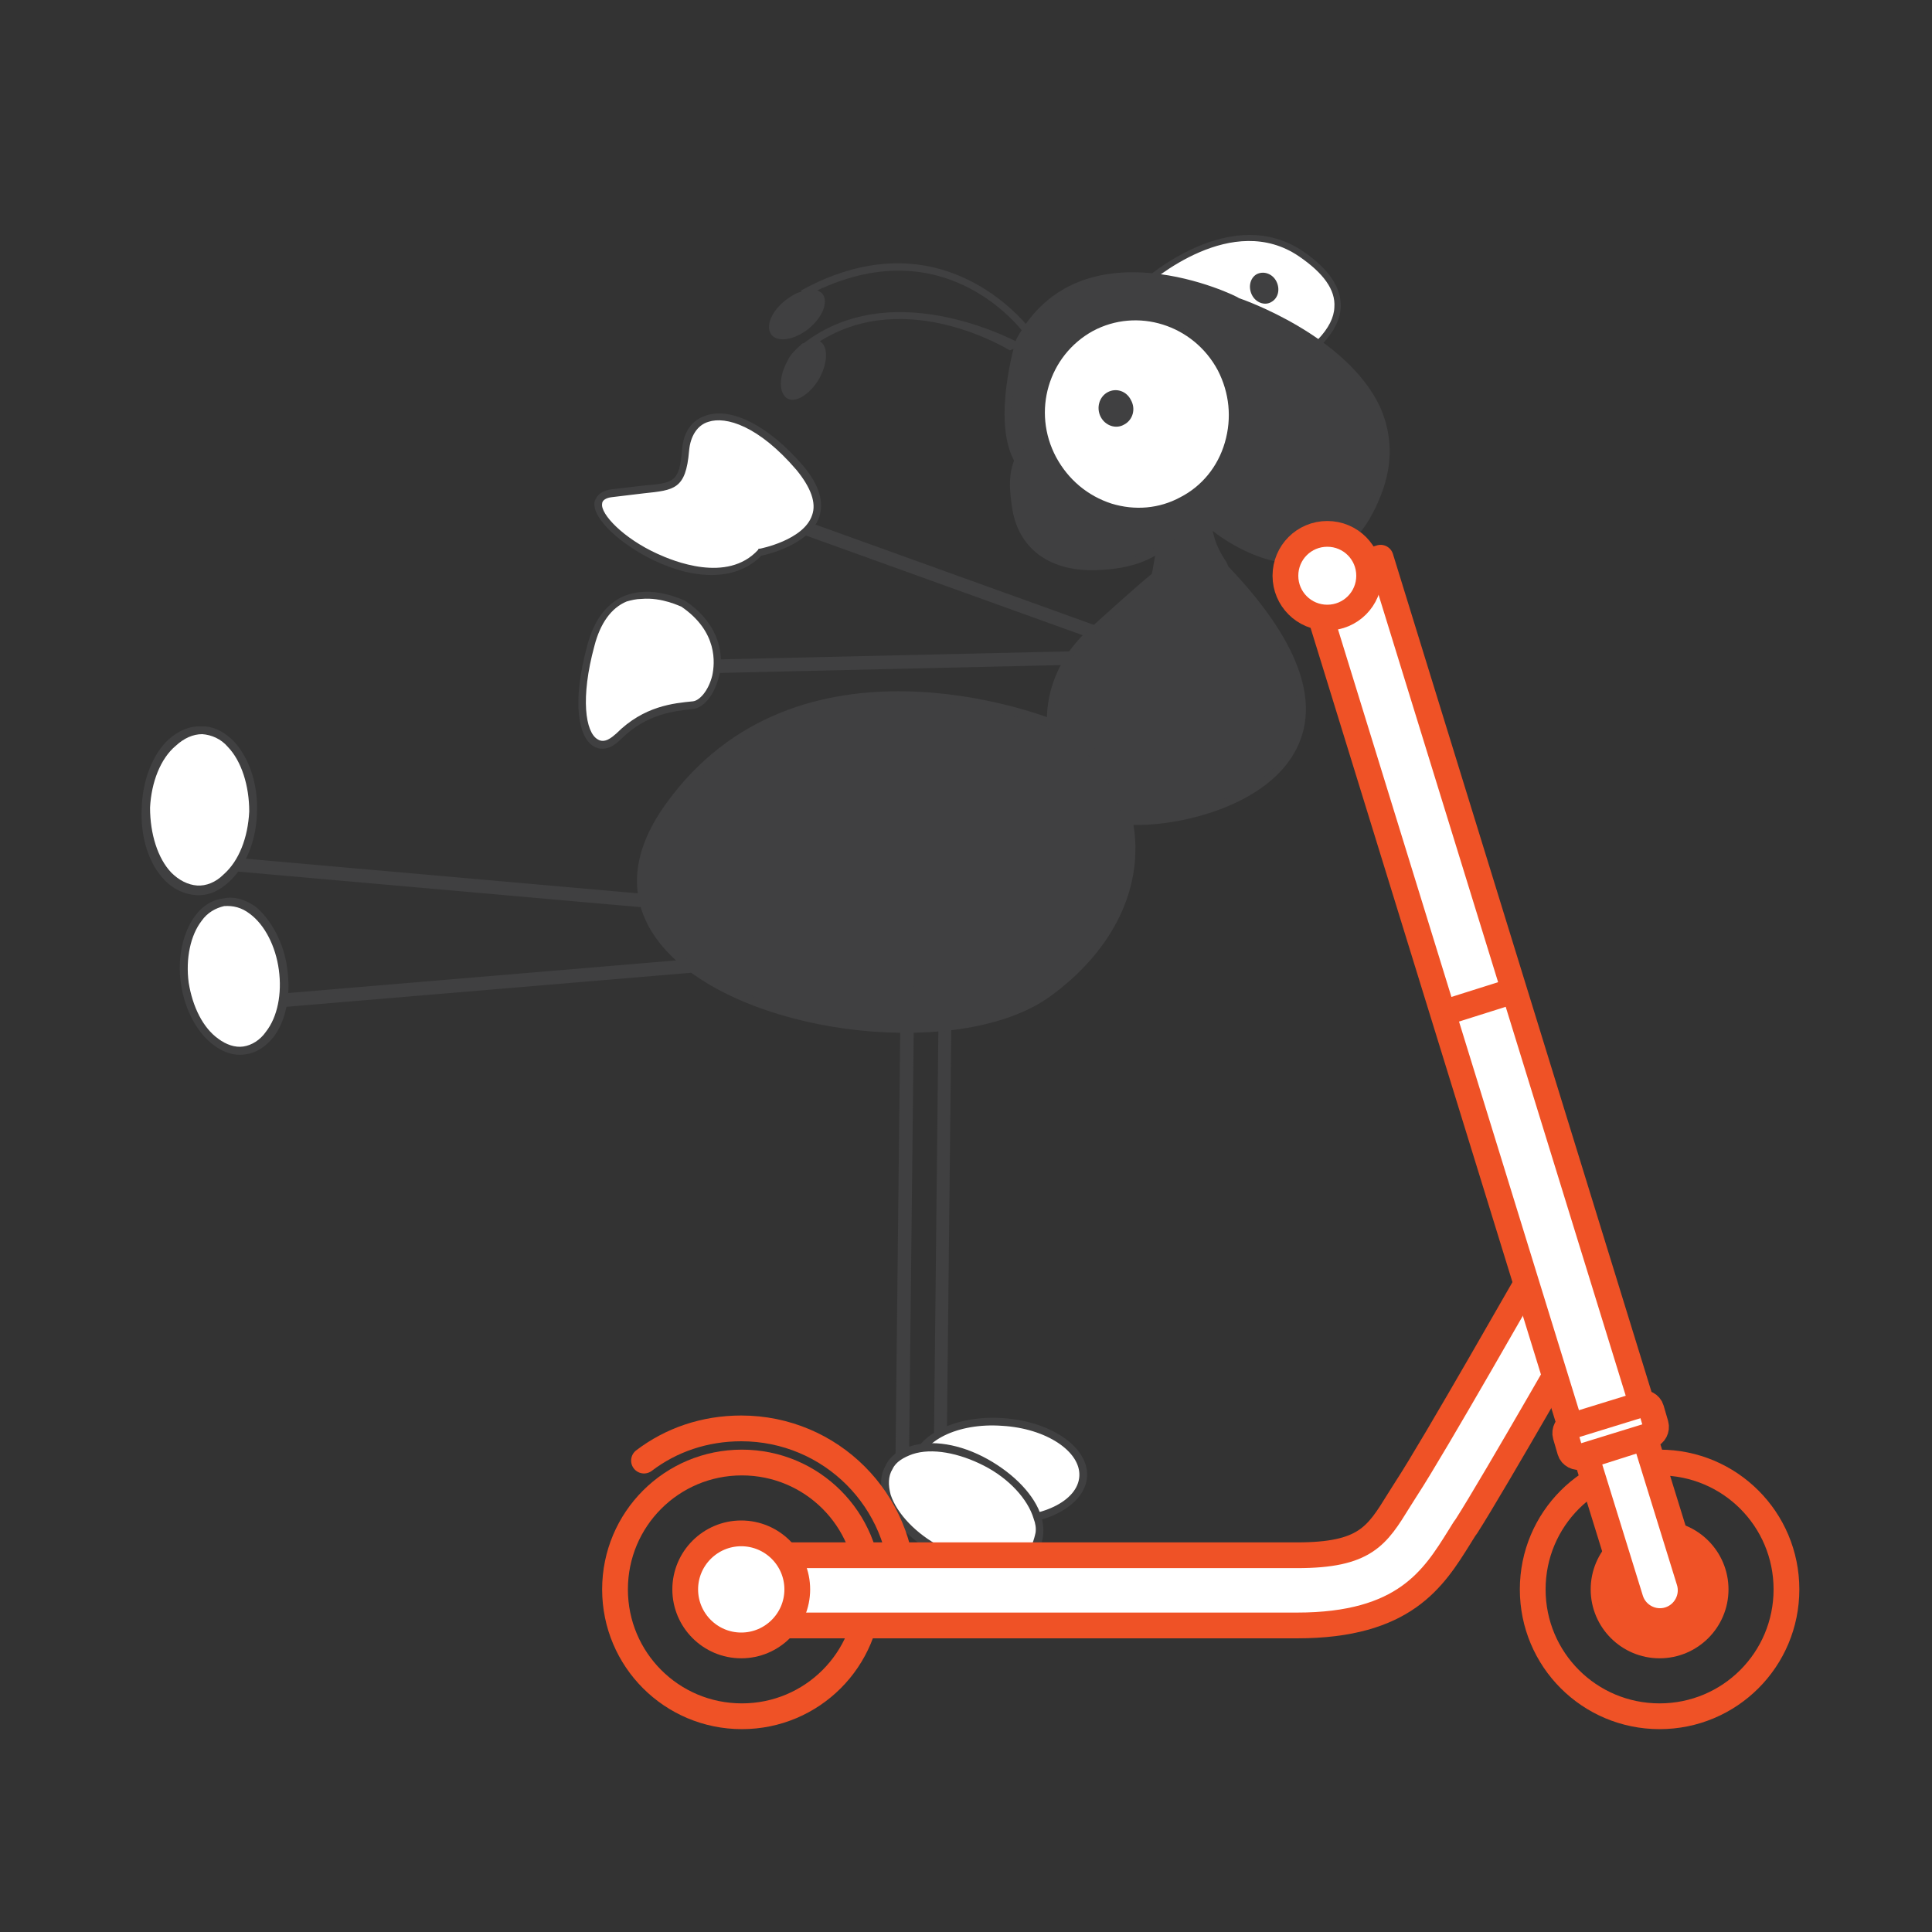 <?xml version="1.0" encoding="utf-8"?>
<!-- Generator: Adobe Illustrator 24.1.1, SVG Export Plug-In . SVG Version: 6.00 Build 0)  -->
<svg version="1.1" id="Layer_1" xmlns="http://www.w3.org/2000/svg" xmlns:xlink="http://www.w3.org/1999/xlink" x="0px" y="0px"
	 viewBox="0 0 30 30" style="enable-background:new 0 0 30 30;" xml:space="preserve">
<rect x="0" y="0" width="30" height="30" fill="#333333" stroke="none"/>
<style type="text/css">
	.st0{fill:#404041;}
	.st1{fill:#F2F3F2;}
	.st2{fill:#FFFFFF;}
	.st3{fill:#F2F2F2;}
	.st4{fill:none;stroke:#EF5226;stroke-width:0.4;stroke-linecap:round;stroke-linejoin:round;stroke-miterlimit:10;}
	.st5{fill:#EF5226;}
	.st6{fill-rule:evenodd;clip-rule:evenodd;fill:#EF5226;}
	.st7{fill:none;stroke:#404041;stroke-width:0.25;stroke-miterlimit:10;}
	.st8{fill:none;stroke:#404041;stroke-width:0.4;stroke-miterlimit:10;}
	.st9{fill:none;stroke:#919396;stroke-width:0.4;stroke-miterlimit:10;}
	.st10{fill:none;stroke:#EF5025;stroke-width:0.4;stroke-miterlimit:10;}
	.st11{fill-rule:evenodd;clip-rule:evenodd;fill:#EF5025;}
	.st12{fill:#EF5025;}
	.st13{fill:#FFFFFF;stroke:#EF5025;stroke-width:0.4;stroke-miterlimit:10;}
	.st14{fill:#FFFFFF;stroke:#EF5226;stroke-width:0.4;stroke-linecap:round;stroke-linejoin:round;stroke-miterlimit:10;}
</style>
<g>
	
		<rect x="7.14" y="9.57" transform="matrix(0.088 -0.996 0.996 0.088 -7.082 19.749)" class="st0" width="0.21" height="8.35"/>
	<polygon class="st0" points="4.13,15.66 4.11,15.45 12.44,14.75 12.45,14.96 	"/>
	<polygon class="st0" points="14.7,22.58 14.5,22.58 14.59,14.23 14.79,14.23 	"/>
	
		<rect x="9.2" y="10.18" transform="matrix(1 -0.023 0.023 1 -0.237 0.316)" class="st0" width="8.35" height="0.21"/>
	
		<rect x="14.55" y="4.81" transform="matrix(0.339 -0.941 0.941 0.339 1.236 19.721)" class="st0" width="0.21" height="8.35"/>
	<path class="st2" d="M10.61,9.38c0,0-1.11-0.59-1.44,0.66c-0.33,1.24,0.03,1.82,0.44,1.4c0.41-0.42,0.86-0.46,1.16-0.49
		C11.06,10.93,11.5,9.98,10.61,9.38z"/>
	<path class="st0" d="M9.22,11.59c0.07,0.04,0.22,0.09,0.42-0.11c0.4-0.4,0.84-0.44,1.12-0.47c0.17-0.02,0.33-0.22,0.4-0.49
		c0.12-0.45-0.08-0.9-0.52-1.19v0c-0.03-0.01-0.52-0.26-0.96-0.07c-0.27,0.12-0.46,0.38-0.56,0.76C8.87,10.93,8.99,11.46,9.22,11.59
		z M11.06,10.49c-0.06,0.24-0.2,0.39-0.3,0.4c-0.3,0.03-0.76,0.07-1.19,0.5c-0.07,0.06-0.18,0.16-0.29,0.09
		c-0.19-0.11-0.27-0.64-0.05-1.45c0.09-0.35,0.26-0.59,0.5-0.69C9.8,9.32,9.88,9.3,9.96,9.3c0.32-0.03,0.61,0.12,0.62,0.12
		C11.15,9.81,11.1,10.3,11.06,10.49z"/>
	<path class="st0" d="M18.08,8.84c0,0,0.05-0.1-1.14,0.99c-1.19,1.08-0.49,2.75,0.47,2.91c0.96,0.16,4.82-0.7,1.44-4.08L18.08,8.84z
		"/>
	<path class="st0" d="M18.07,8.78l0.05,0.01c-0.05-0.04-0.07-0.05-1.22,0.99c-0.56,0.51-0.77,1.23-0.57,1.92
		c0.16,0.57,0.59,1.02,1.07,1.09c0.59,0.1,2.23-0.17,2.73-1.16c0.4-0.78-0.01-1.8-1.24-3.02l-0.02-0.02L18.07,8.78z M18.82,8.71
		c0.64,0.64,1.06,1.23,1.23,1.74c0.15,0.42,0.13,0.8-0.03,1.13c-0.46,0.92-2.06,1.19-2.61,1.09c-0.43-0.07-0.83-0.48-0.98-1.01
		c-0.19-0.65,0.01-1.32,0.54-1.8c0.97-0.88,1.1-0.97,1.12-0.98l0,0C18.09,8.89,18.76,8.73,18.82,8.71z"/>
	<path class="st0" d="M18.77,7.67c0,0-0.14,0.57,0.22,1.09c0.36,0.52-1.05,0.26-1.05,0.26s0.23-1.15,0.14-1.32
		C17.98,7.51,18.77,7.67,18.77,7.67z"/>
	<path class="st0" d="M19.04,8.72c0.02,0.04,0.03,0.07,0.04,0.1c-0.05-0.03,0.03,0.07-0.03,0.05c-0.03-0.04-0.18-0.2-0.2-0.23
		c-0.21-0.41-0.17-0.79-0.15-0.93c-0.28-0.05-0.55-0.07-0.59-0.03c0,0,0,0,0.01,0.01c0.08,0.16-0.09,1.03-0.16,1.33
		c-0.05,0.04-0.05-0.04-0.09,0.01l0-0.03c0.09-0.47,0.2-1.18,0.14-1.29l-0.02-0.04l0.02-0.07c0.08-0.11,0.51-0.04,0.76,0l0.06,0.01
		l-0.01,0.06C18.82,7.69,18.69,8.23,19.04,8.72z"/>
	<path class="st0" d="M12.44,4.51l0,0.02c-0.08,0.02-0.16,0.07-0.24,0.13c-0.22,0.17-0.32,0.41-0.22,0.54
		c0.1,0.12,0.35,0.08,0.57-0.09c0.22-0.18,0.32-0.42,0.22-0.55c-0.02-0.02-0.05-0.04-0.08-0.05c2.05-0.97,3.22,0.66,3.27,0.74
		l0.09-0.07C16.04,5.16,14.7,3.27,12.44,4.51z"/>
	<path class="st2" d="M17.64,4.51c0,0,1.39-1.36,2.56-0.57c1.16,0.79,0.32,1.48-0.41,1.87C19.06,6.21,17.64,4.51,17.64,4.51z"/>
	<path class="st0" d="M17.61,4.48l-0.03,0.03l0.03,0.03c0.06,0.07,1.44,1.72,2.2,1.32c0.65-0.35,0.99-0.72,1.01-1.09
		c0.01-0.3-0.18-0.59-0.59-0.87C19.04,3.1,17.62,4.46,17.61,4.48z M19.76,5.78c-0.65,0.35-1.9-1.09-2.05-1.27
		c0.2-0.18,1.43-1.23,2.46-0.53c0.38,0.26,0.57,0.52,0.55,0.79C20.71,5.09,20.38,5.44,19.76,5.78z"/>
	<path class="st0" d="M18.87,8.19c0,0,1.76,1.41,2.53-0.56c0.76-1.97-2.18-2.96-2.18-2.96s-2.4-1.2-3.38,0.61
		c0,0-0.4,1.33-0.02,1.88L18.87,8.19z"/>
	<path class="st0" d="M19.44,4.58c0.06,0.12,0.2,0.17,0.3,0.11c0.11-0.06,0.14-0.2,0.08-0.32c-0.06-0.12-0.2-0.17-0.31-0.11
		C19.41,4.32,19.38,4.46,19.44,4.58z"/>
	<path class="st0" d="M15.78,5.27c-0.02,0.05-0.37,1.24-0.04,1.87c0.01,0.03,0.03,0.06,0.05,0.09c0,0,3.03,1.02,3.05,1.02
		c0.06,0.05,0.85,0.67,1.63,0.46c0.43-0.12,0.76-0.46,0.98-1.04c0.18-0.47,0.17-0.92-0.02-1.35c-0.52-1.11-2.13-1.67-2.19-1.69
		C19.22,4.6,16.78,3.41,15.78,5.27z M20.44,8.59c-0.73,0.2-1.53-0.43-1.53-0.44L18.9,8.14l-3.04-1.01
		c-0.36-0.52,0.02-1.82,0.02-1.82c0.94-1.75,3.29-0.6,3.32-0.59c0.02,0,1.63,0.56,2.13,1.63c0.19,0.4,0.19,0.82,0.03,1.26
		C21.14,8.15,20.83,8.48,20.44,8.59z"/>
	<path class="st0" d="M18.35,7.14c0,0,0.06,0.18,0.06,0.42c0.01,0.47-0.18,1.19-1.34,1.25c-1.76,0.1-1.5-2-0.79-2.16
		C17,6.48,18.35,7.14,18.35,7.14z"/>
	<path class="st0" d="M15.71,7.84c-0.05-0.33-0.04-0.58,0.1-0.82c0.01,0.04,0.04,0.08,0.06,0.12c-0.09,0.21-0.08,0.42-0.05,0.68
		c0.04,0.3,0.24,0.98,1.26,0.92c1.08-0.06,1.29-0.69,1.28-1.19c0,0-0.01-0.11-0.03-0.22c0.04-0.02,0.07-0.04,0.11-0.06l0.04,0.28
		c0.01,0.46-0.16,1.24-1.39,1.3C16.31,8.9,15.79,8.52,15.71,7.84z"/>
	<path class="st2" d="M16.36,7.13c0.39,0.74,1.28,1.02,2,0.63c0.72-0.38,0.98-1.29,0.59-2.03c-0.39-0.73-1.28-1.01-2-0.63
		C16.24,5.49,15.97,6.4,16.36,7.13z"/>
	<path class="st0" d="M16.32,7.16L16.32,7.16c0.2,0.37,0.52,0.64,0.91,0.76c0.39,0.12,0.79,0.08,1.14-0.11
		c0.36-0.19,0.62-0.51,0.73-0.9c0.12-0.39,0.08-0.82-0.11-1.18c-0.4-0.76-1.33-1.05-2.06-0.66C16.19,5.46,15.92,6.39,16.32,7.16z
		 M18.33,7.72c-0.33,0.18-0.71,0.21-1.07,0.1c-0.37-0.12-0.67-0.37-0.86-0.72l0,0c-0.38-0.71-0.12-1.58,0.57-1.96
		c0.69-0.37,1.56-0.1,1.94,0.61c0.18,0.35,0.22,0.74,0.11,1.12C18.91,7.25,18.66,7.55,18.33,7.72z"/>
	<path class="st0" d="M17.09,6.47c0.07,0.14,0.24,0.2,0.37,0.12c0.13-0.07,0.18-0.24,0.1-0.38c-0.07-0.14-0.23-0.19-0.36-0.12
		C17.07,6.16,17.02,6.33,17.09,6.47z"/>
	<path class="st0" d="M12.42,5.37L12.42,5.37c0.01-0.01,0.02-0.01,0.02-0.02c0.01-0.01,0.02-0.02,0.04-0.02
		c1.43-1.1,3.39,0.02,3.41,0.03l-0.21,0.08c-0.02-0.01-1.6-0.99-2.95-0.14c0.13,0.07,0.13,0.33-0.01,0.58
		c-0.14,0.24-0.36,0.38-0.49,0.31c-0.14-0.08-0.14-0.34,0-0.59C12.27,5.51,12.35,5.43,12.42,5.37z"/>
	<path class="st2" d="M11.81,8.58c0,0,1.48-0.28,0.61-1.31c-0.87-1.04-1.71-0.99-1.77-0.28c-0.05,0.72-0.25,0.53-1.15,0.67
		C8.6,7.8,10.9,9.57,11.81,8.58z"/>
	<path class="st0" d="M10.97,6.45c-0.23,0.07-0.36,0.26-0.38,0.54c-0.04,0.5-0.13,0.51-0.6,0.55L9.48,7.6
		C9.3,7.63,9.25,7.73,9.23,7.8C9.2,8.07,9.67,8.47,10.15,8.7c0.69,0.33,1.31,0.3,1.67-0.07c0.04-0.01,0.74-0.15,0.9-0.6
		c0.08-0.23,0-0.51-0.26-0.81C11.94,6.62,11.37,6.32,10.97,6.45z M11.8,8.52l-0.02,0l-0.01,0.02c-0.48,0.52-1.32,0.17-1.56,0.06
		C9.68,8.36,9.32,7.98,9.35,7.82c0-0.05,0.06-0.09,0.15-0.1L10,7.66C10.47,7.61,10.65,7.6,10.7,7c0.02-0.23,0.13-0.4,0.3-0.45
		c0.27-0.09,0.78,0.06,1.37,0.75c0.22,0.27,0.31,0.51,0.24,0.7C12.48,8.39,11.8,8.52,11.8,8.52z"/>
	<g>
		<path class="st0" d="M16.26,11.22c0,0-3.83-1.57-5.88,1.34c-2.05,2.91,3.99,4.25,5.89,2.87C18.17,14.04,17.8,11.89,16.26,11.22z"
			/>
		<path class="st0" d="M10.32,12.51c-0.77,1.09-0.36,1.88,0.11,2.34c1.29,1.26,4.53,1.6,5.88,0.62c0.92-0.67,1.4-1.58,1.31-2.51
			c-0.08-0.8-0.58-1.48-1.32-1.81l0,0C16.25,11.14,12.38,9.6,10.32,12.51z M16.23,11.28c0.43,0.19,0.76,0.49,0.98,0.86
			c0.15,0.26,0.24,0.54,0.27,0.84c0.09,0.87-0.37,1.75-1.26,2.39c-1.28,0.93-4.48,0.59-5.71-0.61c-0.63-0.62-0.66-1.37-0.09-2.17
			C12.42,9.76,16.18,11.26,16.23,11.28z"/>
	</g>
	<path class="st2" d="M3.14,11.34c-0.45-0.02-0.85,0.53-0.87,1.22c-0.02,0.69,0.33,1.26,0.79,1.27c0.45,0.02,0.84-0.53,0.87-1.22
		C3.95,11.92,3.6,11.35,3.14,11.34z"/>
	<path class="st0" d="M3.99,12.62c0.02-0.44-0.12-0.85-0.36-1.11c-0.13-0.13-0.27-0.21-0.43-0.23c-0.02,0-0.05,0-0.07,0
		c-0.18-0.01-0.35,0.06-0.51,0.2c-0.25,0.23-0.41,0.64-0.42,1.08c-0.02,0.44,0.11,0.85,0.35,1.1c0.14,0.15,0.32,0.23,0.5,0.24
		c0.18,0.01,0.35-0.06,0.51-0.21C3.81,13.46,3.98,13.06,3.99,12.62z M2.73,11.58c0.13-0.12,0.27-0.18,0.41-0.18l0,0
		c0.14,0.01,0.29,0.07,0.4,0.2c0.21,0.22,0.33,0.6,0.33,1c-0.02,0.41-0.16,0.77-0.4,0.98c-0.12,0.12-0.27,0.18-0.41,0.17
		c-0.14-0.01-0.28-0.08-0.4-0.2c-0.21-0.22-0.33-0.6-0.33-1.01C2.35,12.15,2.49,11.78,2.73,11.58z M3.14,11.27L3.14,11.27
		L3.14,11.27z"/>
	<path class="st2" d="M3.47,14.01c-0.43,0.06-0.69,0.63-0.6,1.26c0.09,0.64,0.5,1.1,0.92,1.04c0.43-0.06,0.69-0.62,0.6-1.25
		C4.31,14.42,3.9,13.95,3.47,14.01z"/>
	<path class="st0" d="M4.46,15.04c-0.05-0.4-0.25-0.76-0.49-0.96c-0.14-0.1-0.29-0.15-0.44-0.14c-0.01,0-0.04,0.01-0.06,0.01
		c-0.17,0.02-0.32,0.11-0.44,0.27c-0.19,0.26-0.28,0.65-0.22,1.06c0.06,0.4,0.25,0.76,0.51,0.95c0.16,0.12,0.33,0.17,0.5,0.14
		c0.16-0.02,0.31-0.12,0.43-0.27C4.44,15.85,4.52,15.45,4.46,15.04z M3.13,14.3c0.09-0.13,0.22-0.2,0.35-0.23l0,0
		c0.14-0.01,0.27,0.02,0.4,0.12c0.23,0.17,0.4,0.5,0.45,0.87c0.05,0.37-0.02,0.73-0.2,0.96c-0.09,0.13-0.22,0.21-0.35,0.23
		c-0.13,0.02-0.27-0.03-0.39-0.12c-0.24-0.17-0.4-0.5-0.46-0.87C2.88,14.88,2.96,14.52,3.13,14.3z M3.46,13.95L3.46,13.95
		L3.46,13.95z"/>
	<path class="st2" d="M14.22,22.76c-0.03,0.42,0.53,0.8,1.25,0.85c0.72,0.05,1.33-0.26,1.35-0.68c0.03-0.42-0.53-0.8-1.26-0.85
		C14.85,22.03,14.24,22.34,14.22,22.76z"/>
	<path class="st0" d="M15.57,22.02c-0.75-0.05-1.39,0.28-1.42,0.74c-0.03,0.45,0.56,0.86,1.31,0.91c0.76,0.05,1.39-0.29,1.42-0.74
		C16.91,22.48,16.33,22.07,15.57,22.02z M15.47,23.54c-0.69-0.04-1.23-0.39-1.2-0.78c0.03-0.38,0.6-0.67,1.29-0.62
		c0.69,0.04,1.22,0.4,1.2,0.78C16.74,23.31,16.16,23.59,15.47,23.54z"/>
	
		<rect x="9.87" y="18.79" transform="matrix(0.011 -1 1 0.011 -4.998 32.74)" class="st0" width="8.35" height="0.21"/>
	<path class="st2" d="M16.08,23.99c-0.2,0.38-0.88,0.42-1.5,0.08c-0.64-0.34-0.99-0.92-0.78-1.3c0.2-0.38,0.87-0.41,1.5-0.08
		C15.93,23.03,16.28,23.61,16.08,23.99z"/>
	<path class="st0" d="M16.03,23.97c-0.18,0.35-0.82,0.38-1.42,0.05c-0.38-0.2-0.68-0.51-0.78-0.81c-0.04-0.15-0.04-0.29,0.03-0.4
		c0.05-0.11,0.17-0.18,0.31-0.23c0.3-0.1,0.72-0.02,1.11,0.18c0.39,0.2,0.68,0.52,0.77,0.82c0.03,0.08,0.04,0.15,0.03,0.22
		C16.07,23.85,16.05,23.92,16.03,23.97z M14.13,22.46c-0.17,0.05-0.31,0.15-0.38,0.3c-0.08,0.14-0.09,0.31-0.03,0.49
		c0.1,0.33,0.41,0.67,0.83,0.89c0.66,0.35,1.37,0.31,1.59-0.1l0,0c0.07-0.14,0.08-0.31,0.03-0.49c-0.1-0.33-0.42-0.66-0.83-0.89
		C14.91,22.42,14.46,22.35,14.13,22.46z"/>
</g>
<path class="st4" d="M10,22.68c0.42-0.32,0.94-0.5,1.51-0.5c1.39,0,2.51,1.12,2.51,2.51"/>
<path class="st4" d="M23.8,24.68c0-1.09,0.88-1.97,1.97-1.97c1.09,0,1.97,0.88,1.97,1.97c0,1.09-0.88,1.97-1.97,1.97
	C24.68,26.65,23.8,25.77,23.8,24.68z"/>
<path class="st4" d="M24.9,24.68c0-0.48,0.39-0.87,0.87-0.87c0.48,0,0.87,0.39,0.87,0.87c0,0.48-0.39,0.87-0.87,0.87
	C25.29,25.55,24.9,25.16,24.9,24.68z"/>
<path class="st4" d="M9.55,24.68c0-1.09,0.88-1.97,1.97-1.97c1.09,0,1.97,0.88,1.97,1.97c0,1.09-0.88,1.97-1.97,1.97
	C10.43,26.65,9.55,25.77,9.55,24.68z"/>
<g>
	<path class="st14" d="M11.83,25.24h8.31c1.67,0,2.12-0.73,2.52-1.37c0.04-0.06,0.07-0.12,0.11-0.17c0.43-0.67,1.95-3.34,2.02-3.45
		c0.15-0.27,0.06-0.6-0.21-0.75c-0.26-0.15-0.6-0.06-0.75,0.21c-0.02,0.03-1.57,2.76-1.99,3.4c-0.04,0.06-0.08,0.13-0.12,0.19
		c-0.34,0.55-0.52,0.85-1.58,0.85h-8.31c-0.31,0-0.55,0.25-0.55,0.55C11.27,24.99,11.52,25.24,11.83,25.24z"/>
</g>
<g>
	<path class="st14" d="M25.54,22.32l0.69,2.23c0.08,0.25-0.06,0.52-0.31,0.6c-0.25,0.08-0.52-0.06-0.6-0.31l-0.69-2.23L25.54,22.32z
		"/>
	<path class="st14" d="M24.38,22.53c0.02,0.07,0.1,0.11,0.17,0.09l1.07-0.33c0.07-0.02,0.11-0.1,0.09-0.17l-0.07-0.24
		c-0.02-0.07-0.1-0.11-0.17-0.09l-1.07,0.33c-0.07,0.02-0.11,0.1-0.09,0.17L24.38,22.53z"/>
	
		<rect x="22.32" y="8.52" transform="matrix(0.956 -0.295 0.295 0.956 -3.522 7.442)" class="st14" width="1.16" height="13.75"/>
	<line class="st14" x1="23.33" y1="15.44" x2="22.57" y2="15.68"/>
</g>
<path class="st14" d="M19.96,8.94c0,0.36,0.29,0.65,0.65,0.65c0.36,0,0.65-0.29,0.65-0.65c0-0.36-0.29-0.65-0.65-0.65
	C20.25,8.29,19.96,8.58,19.96,8.94z"/>
<path class="st14" d="M10.64,24.68c0-0.48,0.39-0.87,0.87-0.87c0.48,0,0.87,0.39,0.87,0.87c0,0.48-0.39,0.87-0.87,0.87
	C11.03,25.55,10.64,25.16,10.64,24.68z"/>
</svg>
